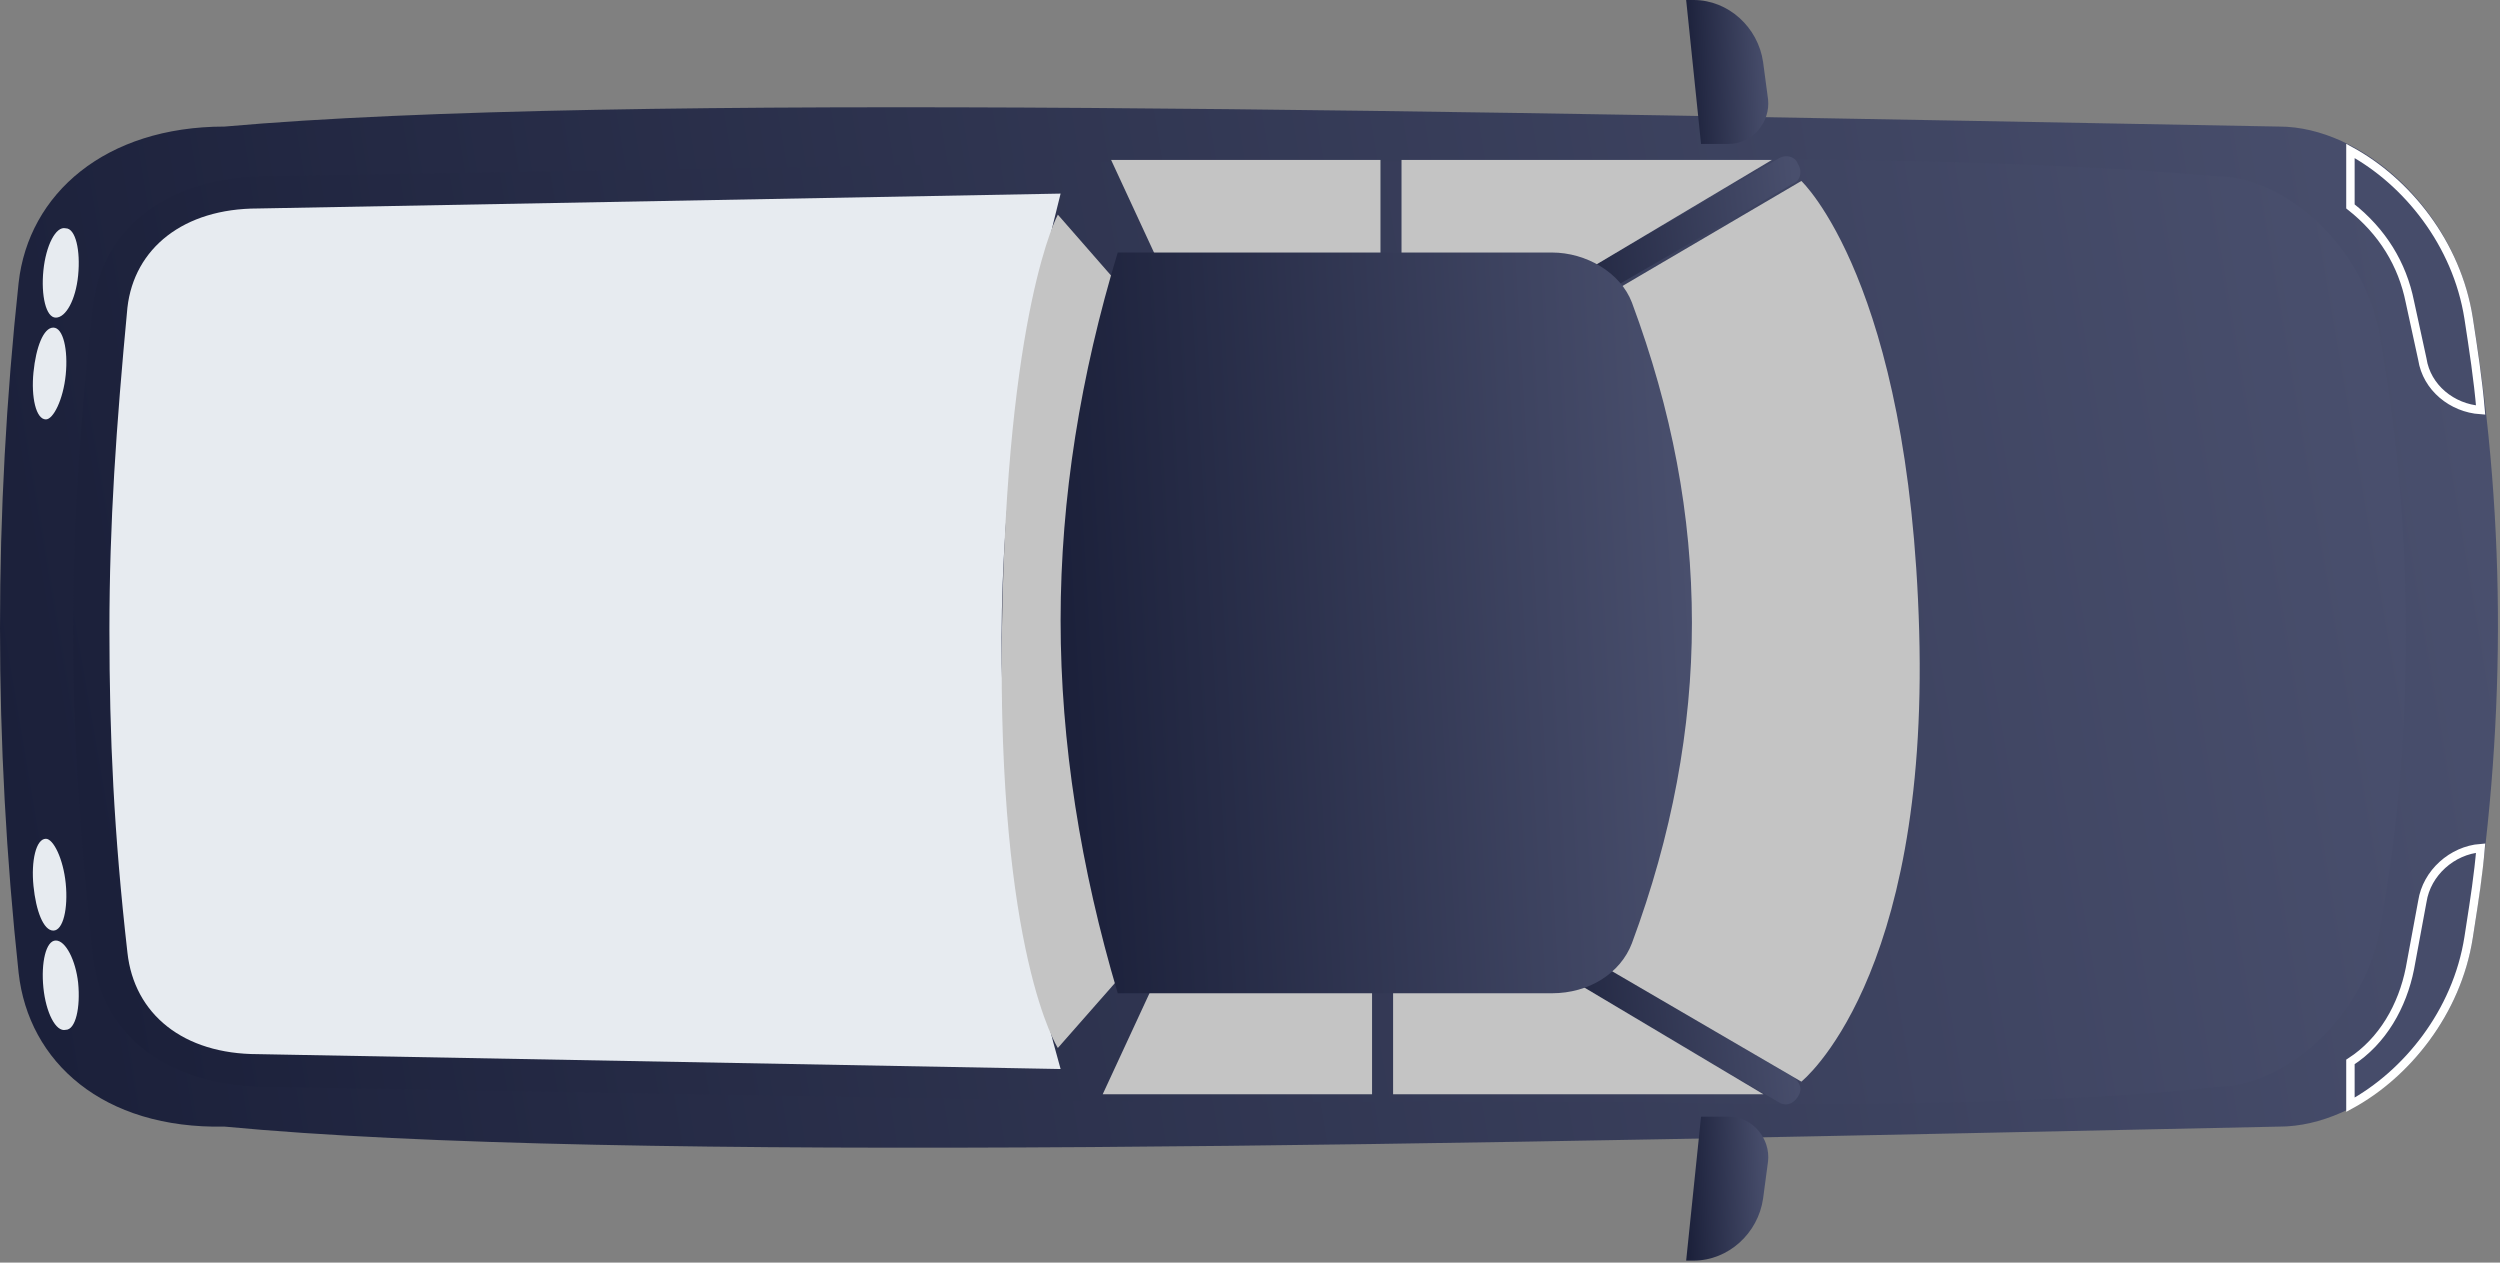 <svg width="297" height="150" viewBox="0 0 297 150" fill="none" xmlns="http://www.w3.org/2000/svg">
<rect x="0" y="0" width="297" height="150" fill="#808080" stroke="none"/>
<path d="M2.211 115.563C-0.737 88.147 -0.737 61.025 2.211 33.609C3.39 22.996 12.529 15.036 26.68 15.036C73.258 10.909 172.901 13.267 270.775 15.036C280.504 15.036 291.706 24.765 293.77 37.736C297.897 62.794 297.602 87.263 293.77 111.436C291.706 124.407 280.504 133.841 270.775 133.841C172.901 135.905 73.258 138.263 26.68 133.841C12.234 134.136 3.39 126.176 2.211 115.563Z" fill="url(#paint0_linear_6_1050)"/>
<path d="M287.772 107.105L287.774 107.097L287.775 107.09C288.298 103.689 291.319 101.017 294.696 100.755C294.429 103.902 293.969 106.868 293.481 110.008C293.412 110.454 293.342 110.905 293.272 111.359C291.875 120.296 285.889 127.626 279.231 131.247L279.231 126.157C283.069 123.687 285.41 119.503 286.297 115.072L286.297 115.072L286.298 115.065L287.772 107.105Z" fill="#464C6A" stroke="white"/>
<path d="M287.775 42.672L287.772 42.657L287.769 42.642L286.296 35.866C285.402 31.4 283.041 27.52 279.231 24.521L279.231 17.926C285.889 21.547 291.875 28.876 293.272 37.813C293.833 41.462 294.391 45.091 294.697 48.715C291.296 48.48 288.294 46.05 287.775 42.672Z" fill="#464C6A" stroke="white"/>
<path d="M8.697 74.883C8.697 61.322 9.582 49.53 11.056 36.264C12.235 26.831 20.195 20.935 31.987 20.935L134.578 19.166L194.422 19.166C213.879 18.576 242.77 19.166 263.406 20.935C271.071 20.935 281.094 28.894 282.863 40.686C284.926 52.773 285.811 63.386 285.811 75.473C285.811 87.56 284.926 97.878 282.863 109.67C281.094 121.167 271.071 129.127 263.406 129.127C245.128 131.19 215.943 131.485 194.422 130.896L134.578 130.896L31.987 129.127C20.195 129.127 12.235 123.231 11.056 113.797C9.582 99.941 8.697 88.149 8.697 74.883Z" fill="url(#paint1_linear_6_1050)"/>
<path d="M126 23L30.631 24.768C21.815 24.768 15.938 29.482 15.137 36.552C13.801 50.694 13 62.184 13 74.853C13 87.521 13.534 99.011 15.137 113.153C15.938 120.518 21.815 125.232 30.631 125.232L126 127C116.383 93.119 116.917 58.649 126 23Z" fill="#E7EBF0"/>
<path d="M182.333 36.558C182.333 35.968 182.628 35.379 183.217 35.084L211.223 18.87C212.108 18.28 213.287 18.575 213.582 19.459C214.171 20.344 213.877 21.523 212.992 21.818L184.986 38.032C184.102 38.622 182.922 38.327 182.628 37.442C182.333 37.442 182.333 36.853 182.333 36.558Z" fill="url(#paint2_linear_6_1050)"/>
<path d="M182.333 112.914C182.333 112.619 182.333 112.324 182.628 112.03C183.217 111.145 184.102 110.85 184.986 111.44L212.992 127.949C213.877 128.538 214.171 129.423 213.582 130.307C212.992 131.192 212.108 131.486 211.223 130.897L183.217 114.388C182.628 114.093 182.333 113.504 182.333 112.914Z" fill="url(#paint3_linear_6_1050)"/>
<path d="M214 21.5L191 35L190 114.5L214 128.5C214 128.5 229.153 116.5 228 75C226.847 33.5 214 21.5 214 21.5Z" fill="#C4C4C4"/>
<path d="M125.673 25.5L136.588 37.991L137.062 111.547L125.673 124.5C125.673 124.5 118.482 113.397 119.029 75C119.576 36.603 125.673 25.5 125.673 25.5Z" fill="#C4C4C4"/>
<path d="M186 116L209.5 130H165.5V116H186Z" fill="#C4C4C4"/>
<path d="M137.483 116L131 130H163V116H137.483Z" fill="#C4C4C4"/>
<path d="M6.629 37.735C5.45 37.735 4.86 35.082 5.155 32.134C5.45 29.186 6.629 26.827 7.808 27.122C8.988 27.122 9.577 29.775 9.282 32.723C8.988 35.671 7.808 37.735 6.629 37.735Z" fill="#E7EBF0"/>
<path d="M5.451 49.826C4.271 49.826 3.682 47.173 3.977 44.225C4.271 41.277 5.156 38.919 6.335 38.919C7.514 38.919 8.104 41.572 7.809 44.52C7.514 47.468 6.335 49.826 5.451 49.826Z" fill="#E7EBF0"/>
<path d="M6.629 111.732C5.45 111.732 4.86 114.385 5.155 117.333C5.45 120.281 6.629 122.639 7.808 122.344C8.988 122.344 9.577 119.691 9.282 116.743C8.988 114.09 7.808 111.732 6.629 111.732Z" fill="#E7EBF0"/>
<path d="M5.451 99.646C4.271 99.646 3.682 102.299 3.977 105.247C4.271 108.195 5.156 110.554 6.335 110.554C7.514 110.554 8.104 107.901 7.809 104.953C7.514 102.005 6.335 99.646 5.451 99.646Z" fill="#E7EBF0"/>
<path d="M202.085 17.099L200.316 -4.26469e-07L201.2 -3.8781e-07C205.328 -2.07403e-07 208.865 3.243 209.455 7.37L210.045 11.792C210.339 14.445 208.276 17.099 205.328 17.099L202.085 17.099Z" fill="url(#paint4_linear_6_1050)"/>
<path d="M202.085 132.661L200.316 149.76L201.2 149.76C205.328 149.76 208.865 146.517 209.455 142.39L210.045 137.968C210.339 135.315 208.276 132.661 205.328 132.661L202.085 132.661Z" fill="url(#paint5_linear_6_1050)"/>
<path d="M187 33L210.5 19H166.5V33H187Z" fill="#C4C4C4"/>
<path d="M138.483 33L132 19H164V33H138.483Z" fill="#C4C4C4"/>
<path d="M126 73.703C126 59.135 128.375 44.568 132.787 30L184.371 30C188.443 30 192.516 32.378 193.873 35.946C198.624 48.73 201 61.216 201 74C201 86.486 198.624 99.27 193.873 112.054C192.516 115.622 188.783 118 184.371 118L132.787 118C128.375 103.135 126 88.27 126 73.703Z" fill="url(#paint6_linear_6_1050)"/>
<defs>
<linearGradient id="paint0_linear_6_1050" x1="-3.712" y1="68.95" x2="288.419" y2="19.904" gradientUnits="userSpaceOnUse">
<stop stop-color="#1B203A"/>
<stop offset="1" stop-color="#494F6D"/>
</linearGradient>
<linearGradient id="paint1_linear_6_1050" x1="5.231" y1="69.974" x2="277.594" y2="22.941" gradientUnits="userSpaceOnUse">
<stop stop-color="#1B203A"/>
<stop offset="1" stop-color="#494F6D"/>
</linearGradient>
<linearGradient id="paint2_linear_6_1050" x1="181.938" y1="27.556" x2="213.485" y2="24.035" gradientUnits="userSpaceOnUse">
<stop stop-color="#1B203A"/>
<stop offset="1" stop-color="#494F6D"/>
</linearGradient>
<linearGradient id="paint3_linear_6_1050" x1="181.938" y1="120.26" x2="213.496" y2="116.79" gradientUnits="userSpaceOnUse">
<stop stop-color="#1B203A"/>
<stop offset="1" stop-color="#494F6D"/>
</linearGradient>
<linearGradient id="paint4_linear_6_1050" x1="200.194" y1="7.775" x2="210.053" y2="7.382" gradientUnits="userSpaceOnUse">
<stop stop-color="#1B203A"/>
<stop offset="1" stop-color="#494F6D"/>
</linearGradient>
<linearGradient id="paint5_linear_6_1050" x1="200.194" y1="140.437" x2="210.053" y2="140.043" gradientUnits="userSpaceOnUse">
<stop stop-color="#1B203A"/>
<stop offset="1" stop-color="#494F6D"/>
</linearGradient>
<linearGradient id="paint6_linear_6_1050" x1="125.062" y1="70.016" x2="200.705" y2="65.508" gradientUnits="userSpaceOnUse">
<stop stop-color="#1B203A"/>
<stop offset="1" stop-color="#494F6D"/>
</linearGradient>
</defs>
</svg>
